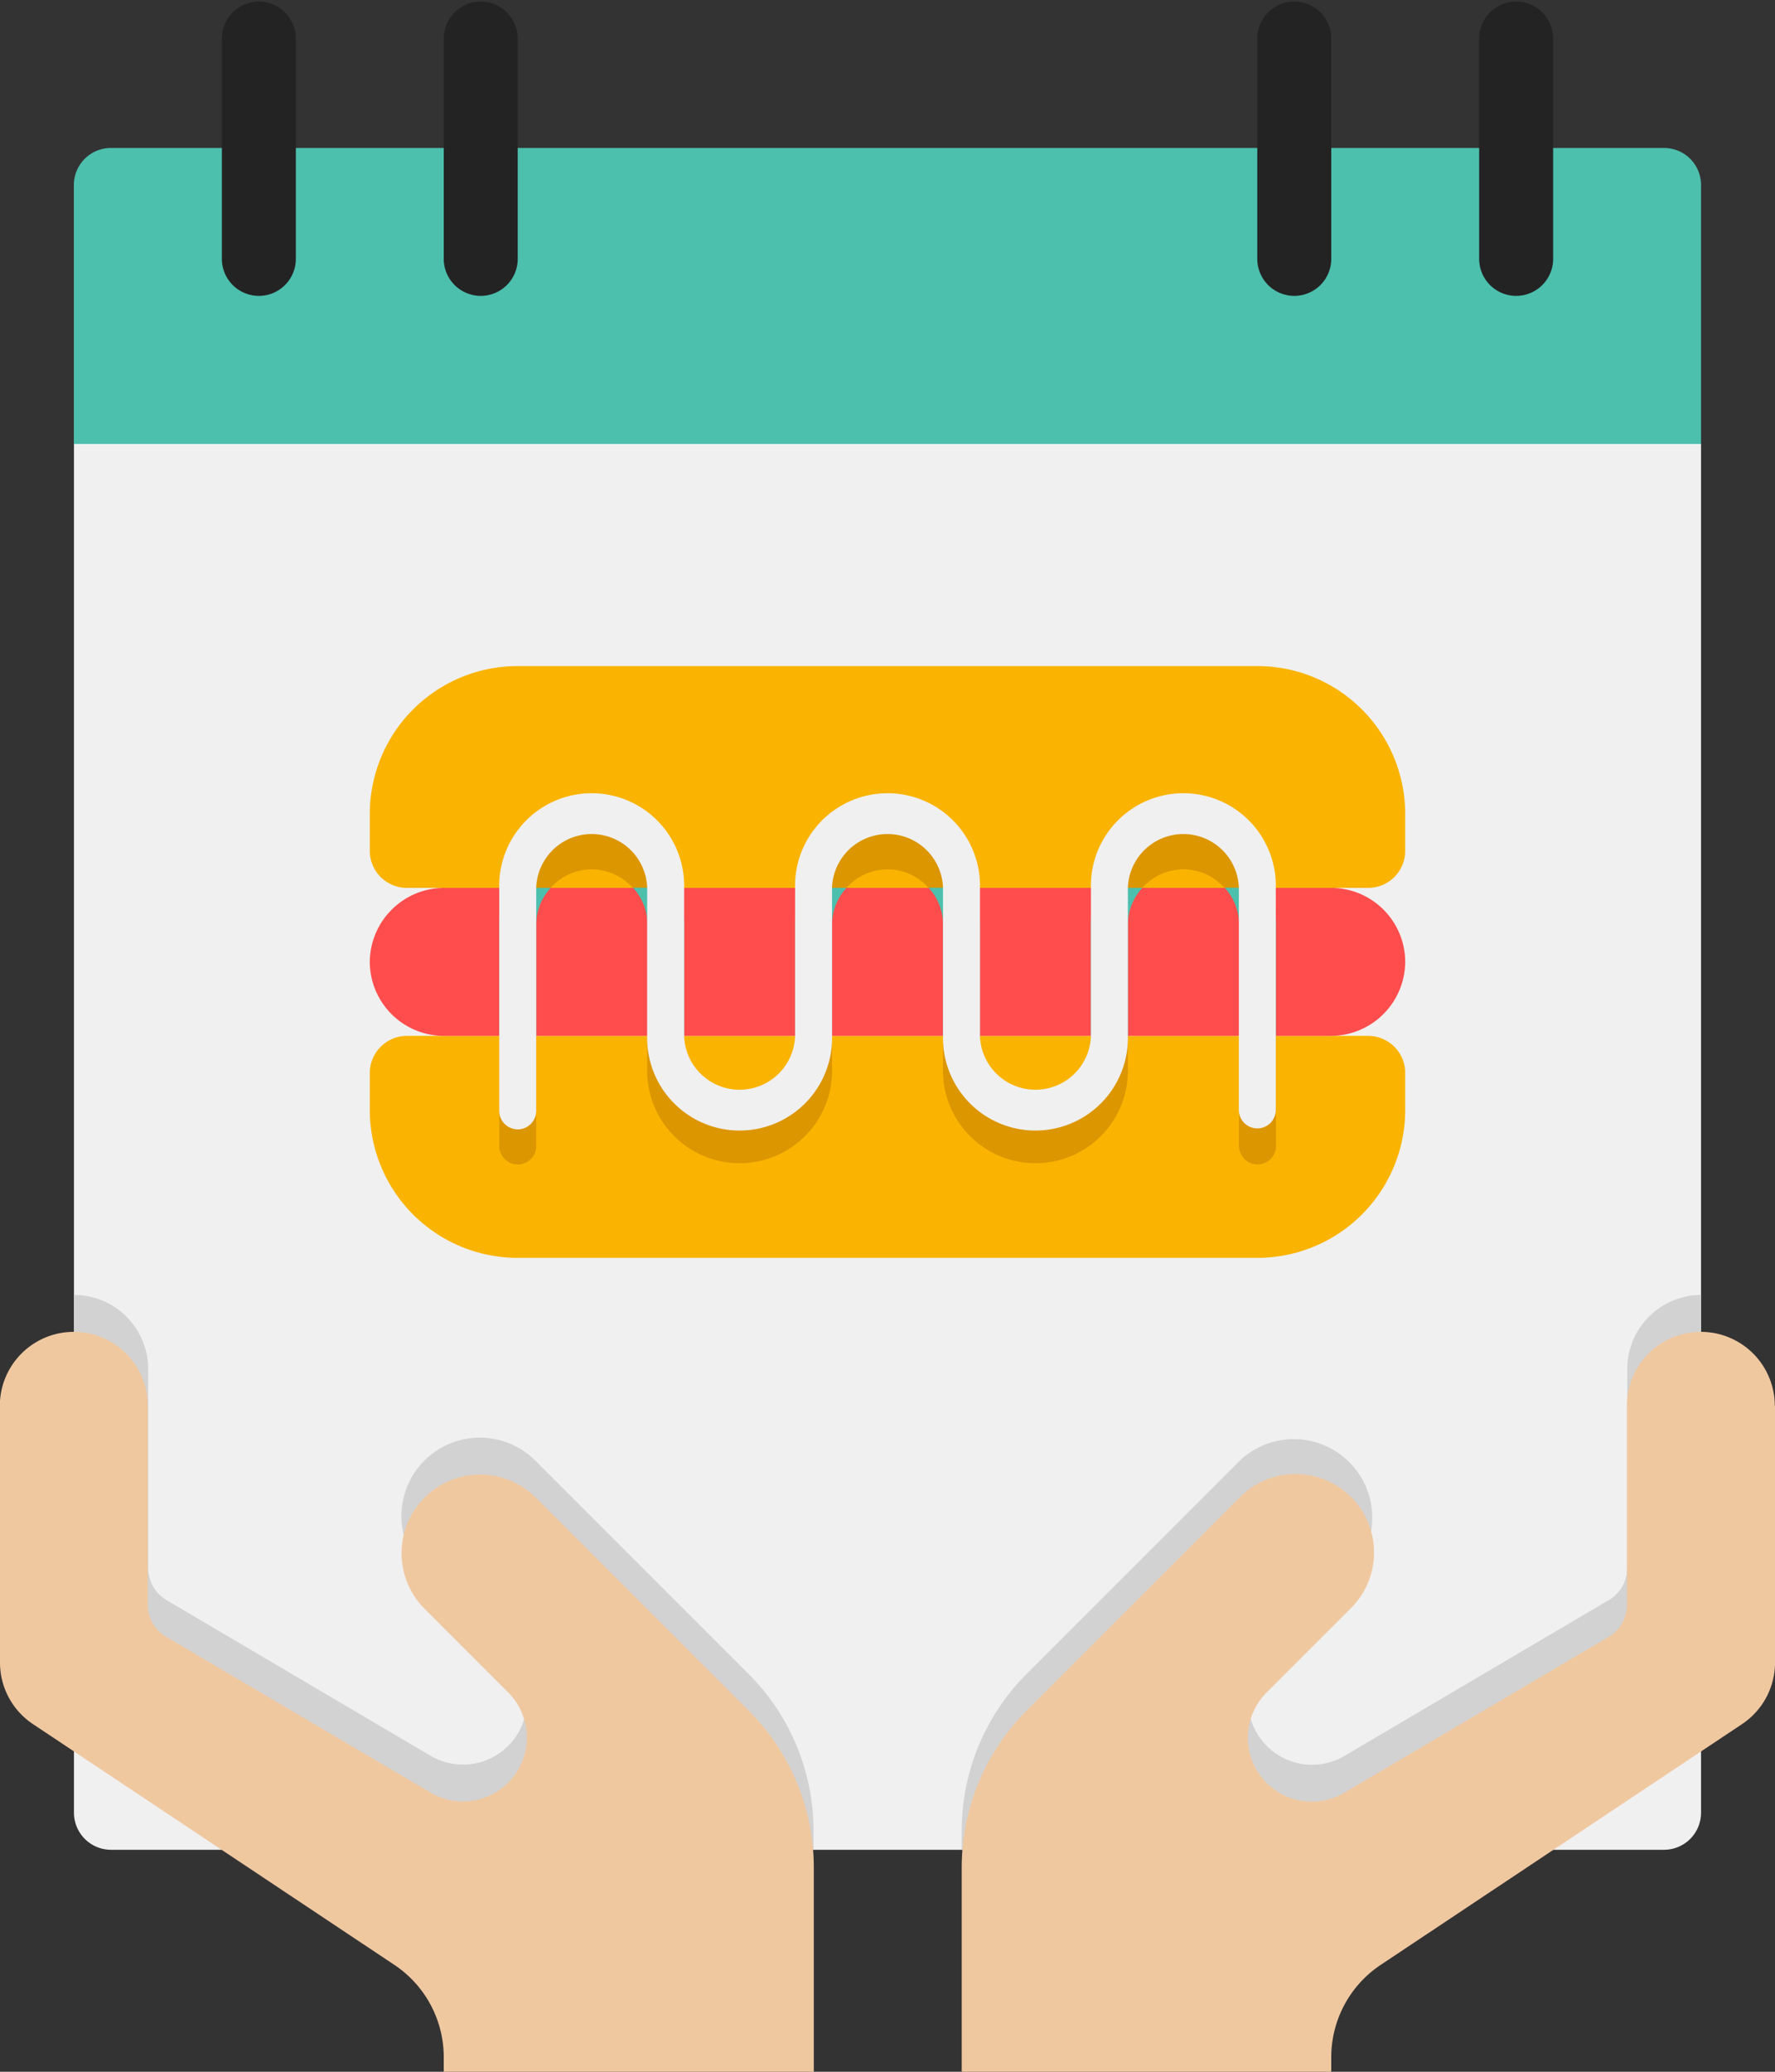 <svg xmlns="http://www.w3.org/2000/svg" id="Ebene_1" data-name="Ebene 1" viewBox="0 0 350.16 408.52"><rect x="0" y="0" width="350.16" height="408.52" fill="#333333" stroke="none"/><defs><style>.cls-1{fill:#f0f0f0;}.cls-2{fill:#d2d2d2;}.cls-3{fill:#4cbfad;}.cls-4{fill:#232323;}.cls-5{fill:#f0c8a0;}.cls-6{fill:#fab400;}.cls-7{fill:#dc9600;}.cls-8{fill:#ff4d4d;}</style></defs><path class="cls-1" d="M410.85,133.2V403.12a7.31,7.31,0,0,1-7.29,7.29H97.17a7.32,7.32,0,0,1-7.3-7.29V133.2Z" transform="translate(-75.28 -45.66)"></path><path class="cls-2" d="M410.85,301v82.72l-40.05,26.7H265v-3.72a43.72,43.72,0,0,1,12.84-31l42-42a15.48,15.48,0,0,1,21.89,21.88l-16.56,16.56a12.61,12.61,0,0,0,15.32,19.77l52.23-30.78a7.38,7.38,0,0,0,3.57-6.28V315.58A14.63,14.63,0,0,1,410.85,301Z" transform="translate(-75.28 -45.66)"></path><path class="cls-2" d="M235.77,406.69v3.72H129.92l-40-26.7V301a14.63,14.63,0,0,1,14.59,14.59v39.24A7.39,7.39,0,0,0,108,361.1l52.23,30.78a12.61,12.61,0,0,0,15.32-19.77L159,355.55a15.47,15.47,0,0,1,21.88-21.88l42,42A43.68,43.68,0,0,1,235.77,406.69Z" transform="translate(-75.28 -45.66)"></path><path class="cls-3" d="M410.85,82.13V133.2h-321V82.13a7.3,7.3,0,0,1,7.3-7.29H403.56A7.29,7.29,0,0,1,410.85,82.13Z" transform="translate(-75.28 -45.66)"></path><path class="cls-4" d="M126.35,104a7.3,7.3,0,0,1-7.3-7.3V53a7.3,7.3,0,0,1,14.59,0V96.72A7.29,7.29,0,0,1,126.35,104Z" transform="translate(-75.28 -45.66)"></path><path class="cls-4" d="M170.12,104a7.3,7.3,0,0,1-7.3-7.3V53a7.3,7.3,0,0,1,14.59,0V96.72A7.29,7.29,0,0,1,170.12,104Z" transform="translate(-75.28 -45.66)"></path><path class="cls-4" d="M330.61,104a7.3,7.3,0,0,1-7.3-7.3V53a7.3,7.3,0,0,1,14.59,0V96.72A7.29,7.29,0,0,1,330.61,104Z" transform="translate(-75.28 -45.66)"></path><path class="cls-4" d="M374.38,104a7.3,7.3,0,0,1-7.3-7.3V53a7.3,7.3,0,0,1,14.59,0V96.72A7.29,7.29,0,0,1,374.38,104Z" transform="translate(-75.28 -45.66)"></path><path class="cls-5" d="M425.44,322.87v50.62a14.58,14.58,0,0,1-6.5,12.14L347.66,433.1a21.88,21.88,0,0,0-9.76,18.21v2.87H265V414A43.81,43.81,0,0,1,277.77,383l42-42a15.48,15.48,0,1,1,21.89,21.89l-16.54,16.54a12.6,12.6,0,0,0,15.3,19.76l52.21-30.76a7.28,7.28,0,0,0,3.59-6.28V322.87a14.59,14.59,0,1,1,29.18,0Z" transform="translate(-75.28 -45.66)"></path><path class="cls-5" d="M75.28,322.87v50.62a14.57,14.57,0,0,0,6.51,12.14l71.28,47.47a21.87,21.87,0,0,1,9.75,18.21v2.87h73V414A43.76,43.76,0,0,0,223,383l-42-42A15.48,15.48,0,1,0,159,362.85l16.54,16.54a12.6,12.6,0,0,1-15.3,19.76l-52.22-30.76a7.3,7.3,0,0,1-3.59-6.28V322.87a14.59,14.59,0,1,0-29.18,0Z" transform="translate(-75.28 -45.66)"></path><path class="cls-6" d="M352.49,206.15v7.3a7.31,7.31,0,0,1-7.29,7.29H155.53a7.32,7.32,0,0,1-7.3-7.29v-7.3A29.17,29.17,0,0,1,177.41,177h145.9A29.17,29.17,0,0,1,352.49,206.15Z" transform="translate(-75.28 -45.66)"></path><path class="cls-6" d="M352.49,257.22v7.29a29.17,29.17,0,0,1-29.18,29.18H177.41a29.17,29.17,0,0,1-29.18-29.18v-7.29a7.32,7.32,0,0,1,7.3-7.3H345.2A7.31,7.31,0,0,1,352.49,257.22Z" transform="translate(-75.28 -45.66)"></path><path class="cls-7" d="M173.77,249.92h7.29v21.89a3.65,3.65,0,0,1-7.29,0Z" transform="translate(-75.28 -45.66)"></path><path class="cls-7" d="M208.71,220.74H200.1a10.8,10.8,0,0,0-16.19,0H175.3a18.22,18.22,0,0,1,33.41,0Z" transform="translate(-75.28 -45.66)"></path><path class="cls-7" d="M232.13,249.92h7.29v7.3a18.24,18.24,0,0,1-36.47,0v-7.3h7.29v7.3a10.95,10.95,0,0,0,21.89,0Z" transform="translate(-75.28 -45.66)"></path><path class="cls-7" d="M267.07,220.74h-8.61a10.8,10.8,0,0,0-16.19,0h-8.61a18.22,18.22,0,0,1,33.41,0Z" transform="translate(-75.28 -45.66)"></path><path class="cls-7" d="M290.49,249.92h7.29v7.3a18.24,18.24,0,0,1-36.47,0v-7.3h7.29v7.3a10.95,10.95,0,0,0,21.89,0Z" transform="translate(-75.28 -45.66)"></path><path class="cls-7" d="M325.43,220.74h-8.61a10.8,10.8,0,0,0-16.19,0H292a18.22,18.22,0,0,1,33.41,0Z" transform="translate(-75.28 -45.66)"></path><path class="cls-7" d="M327,249.92v21.89a3.65,3.65,0,0,1-7.29,0V249.92Z" transform="translate(-75.28 -45.66)"></path><path class="cls-8" d="M352.49,235.33a14.68,14.68,0,0,1-14.59,14.59H162.82a14.64,14.64,0,0,1-14.59-14.59,14.7,14.7,0,0,1,14.59-14.59H337.9A14.63,14.63,0,0,1,352.49,235.33Z" transform="translate(-75.28 -45.66)"></path><path class="cls-3" d="M183.91,220.74a10.73,10.73,0,0,0-2.85,7.3v21.88h-7.29V228a17.69,17.69,0,0,1,1.53-7.3Z" transform="translate(-75.28 -45.66)"></path><path class="cls-3" d="M208.71,220.74a17.69,17.69,0,0,1,1.53,7.3v21.88H203V228a10.73,10.73,0,0,0-2.85-7.3Z" transform="translate(-75.28 -45.66)"></path><path class="cls-3" d="M242.27,220.74a10.73,10.73,0,0,0-2.85,7.3v21.88h-7.29V228a17.69,17.69,0,0,1,1.53-7.3Z" transform="translate(-75.28 -45.66)"></path><path class="cls-3" d="M267.07,220.74a17.69,17.69,0,0,1,1.53,7.3v21.88h-7.29V228a10.73,10.73,0,0,0-2.85-7.3Z" transform="translate(-75.28 -45.66)"></path><path class="cls-3" d="M300.63,220.74a10.73,10.73,0,0,0-2.85,7.3v21.88h-7.29V228a17.69,17.69,0,0,1,1.53-7.3Z" transform="translate(-75.28 -45.66)"></path><path class="cls-3" d="M327,228v21.88h-7.29V228a10.73,10.73,0,0,0-2.85-7.3h8.61A17.69,17.69,0,0,1,327,228Z" transform="translate(-75.28 -45.66)"></path><path class="cls-1" d="M323.31,268.16a3.64,3.64,0,0,1-3.64-3.65V220.74a10.95,10.95,0,0,0-21.89,0v29.18a18.24,18.24,0,1,1-36.47,0V220.74a10.95,10.95,0,0,0-21.89,0v29.18a18.24,18.24,0,1,1-36.47,0V220.74a10.95,10.95,0,0,0-21.89,0v43.77a3.65,3.65,0,1,1-7.29,0V220.74a18.24,18.24,0,1,1,36.47,0v29.18a10.95,10.95,0,0,0,21.89,0V220.74a18.24,18.24,0,1,1,36.47,0v29.18a10.95,10.95,0,0,0,21.89,0V220.74a18.24,18.24,0,1,1,36.47,0v43.77A3.64,3.64,0,0,1,323.31,268.16Z" transform="translate(-75.28 -45.66)"></path></svg>